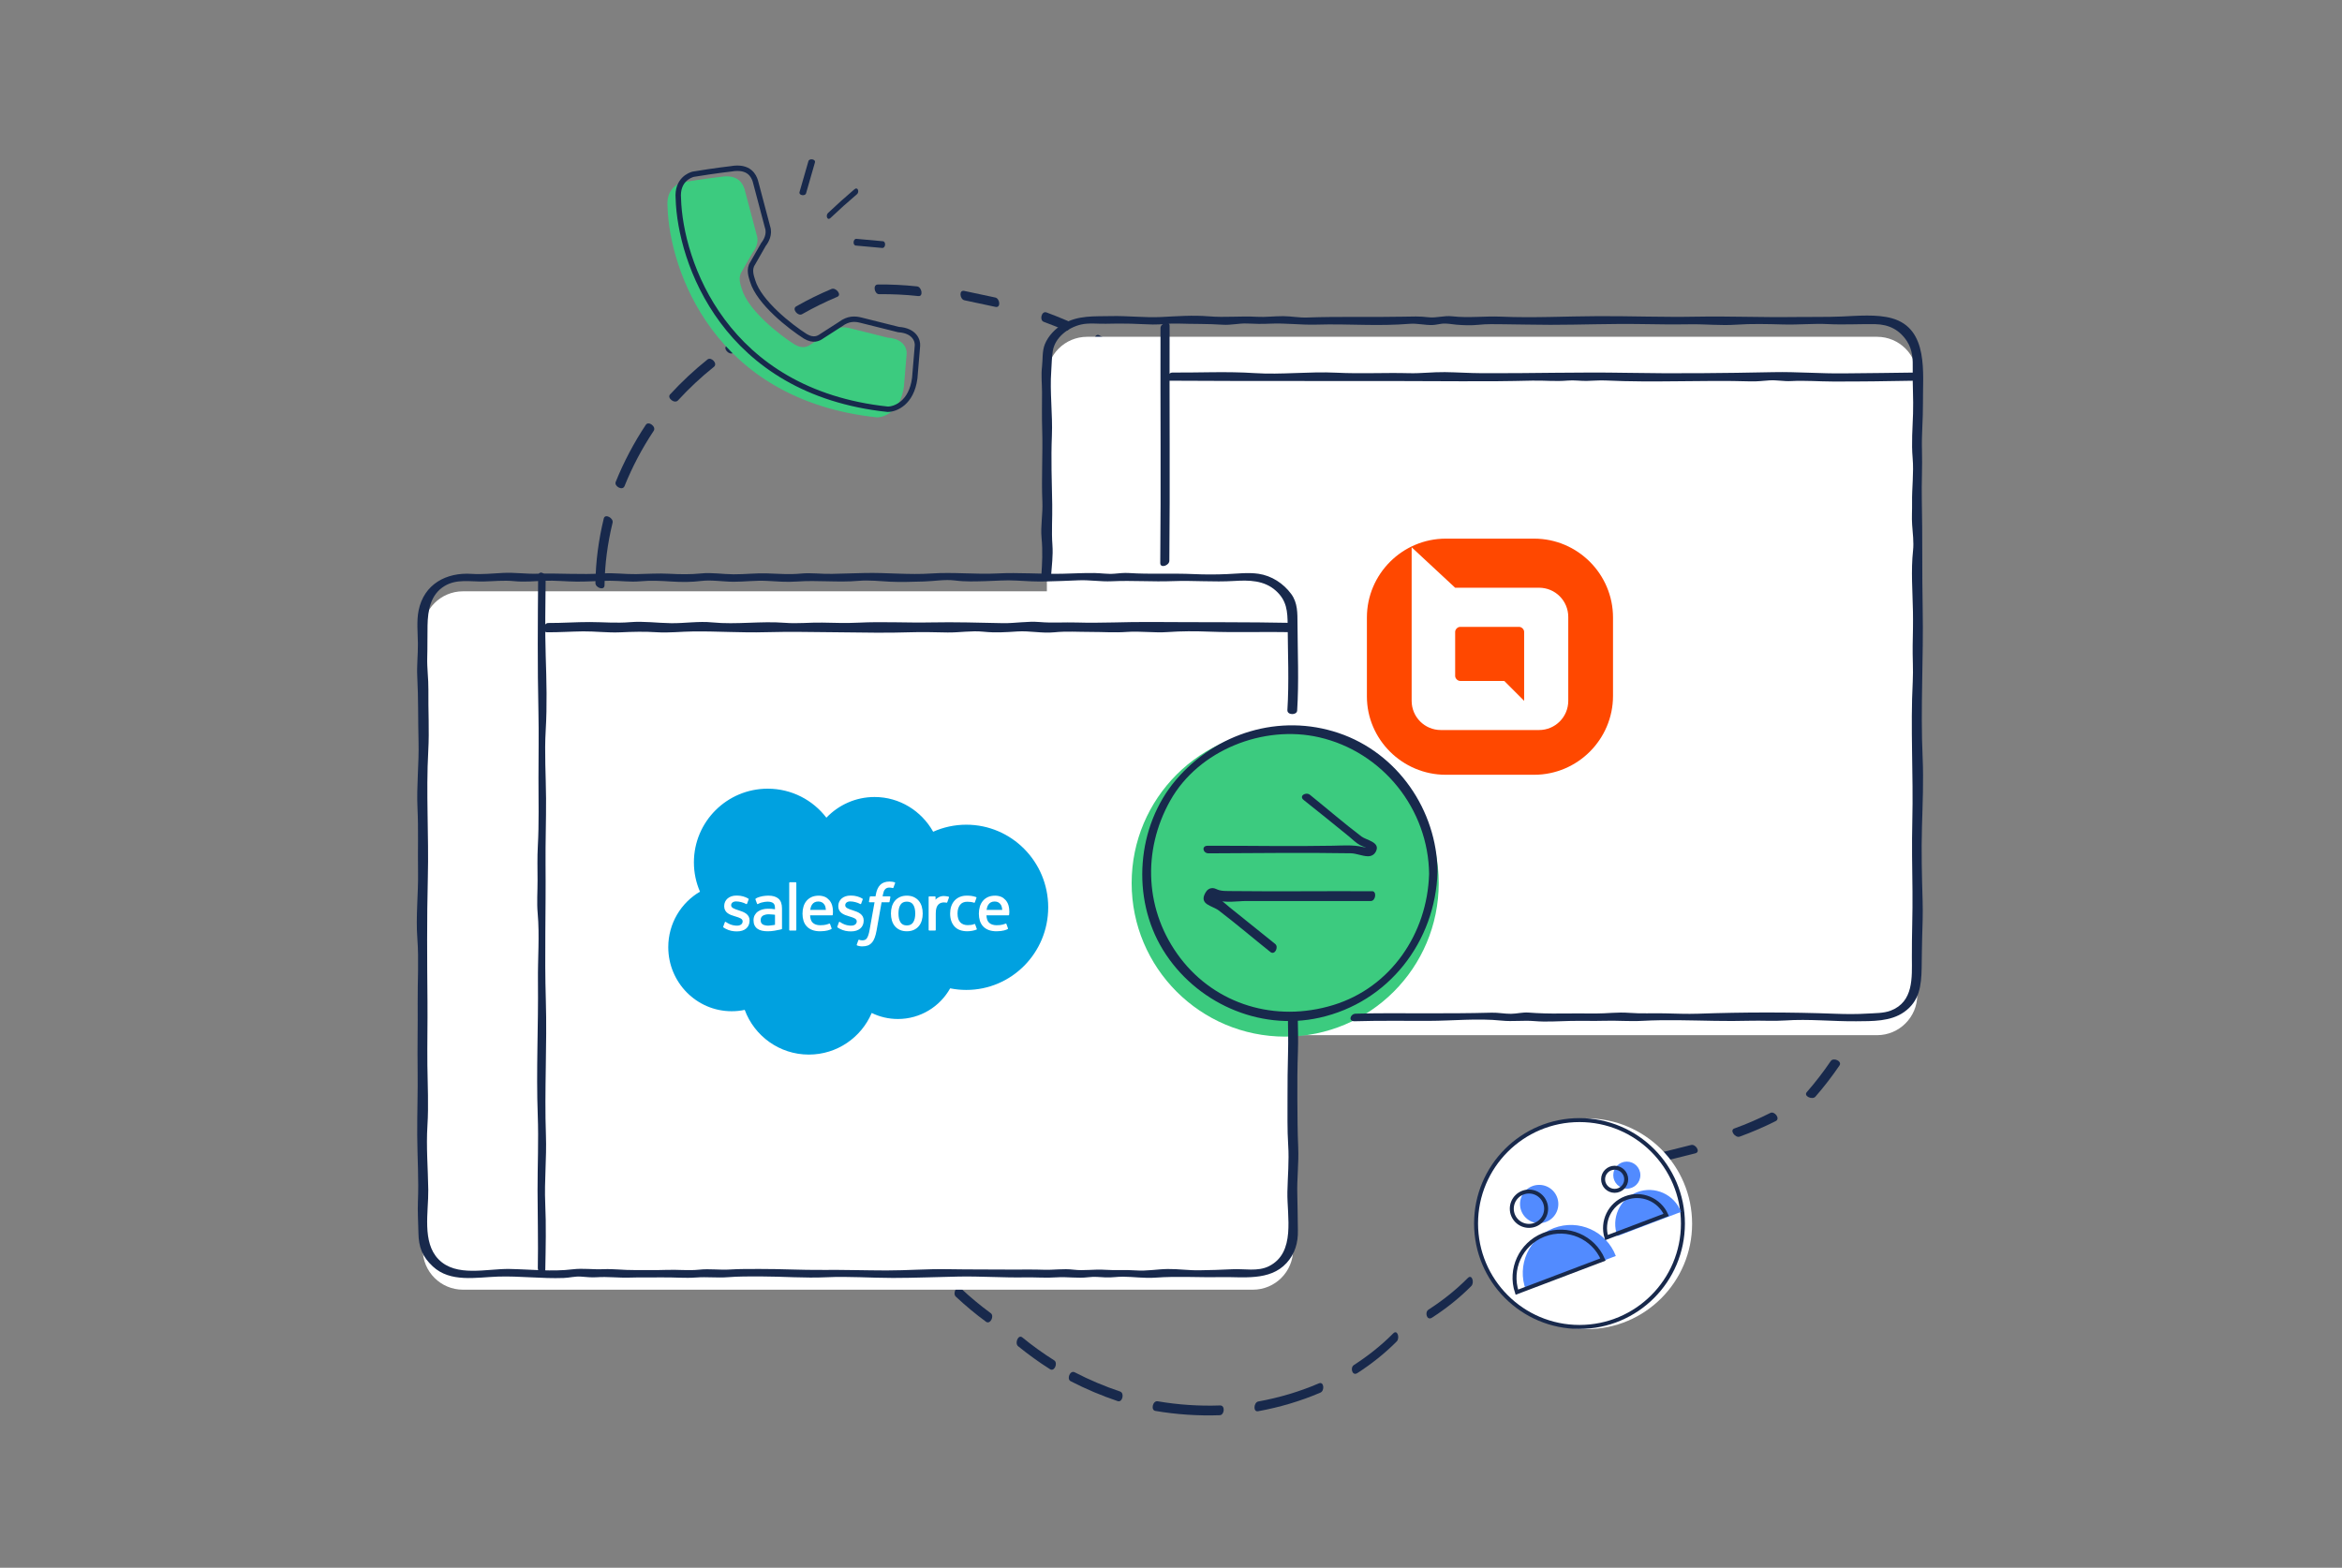 <svg width="590" height="395" viewBox="0 0 590 395" fill="none" xmlns="http://www.w3.org/2000/svg">
<rect x="0" y="0" width="590" height="395" fill="#808080" stroke="none"/>
<path d="M455.157 275.181C457.336 272.682 459.343 270.082 461.205 267.342C461.873 266.354 464.151 267.355 463.399 268.461C461.538 271.205 459.526 273.8 457.352 276.3C456.571 277.199 454.299 276.169 455.157 275.181Z" fill="#18294C"/>
<path d="M250.785 77.322C248.178 76.766 245.57 76.211 242.958 75.656C241.806 75.41 241.502 72.998 242.916 73.297C245.524 73.853 248.131 74.408 250.743 74.963C251.895 75.209 252.199 77.621 250.785 77.322Z" fill="#18294C"/>
<path d="M308.34 111.172C304.883 108.095 301.392 105.057 297.849 102.073C296.949 101.317 297.88 99.077 298.992 100.01C302.53 102.992 306.024 106.036 309.483 109.109C310.362 109.889 309.424 112.131 308.34 111.172Z" fill="#18294C"/>
<path d="M291.174 96.719C286.473 93.016 281.467 89.704 276.215 86.835C275.167 86.264 275.773 83.847 276.931 84.477C282.334 87.425 287.477 90.847 292.312 94.653C293.24 95.384 292.313 97.614 291.169 96.716L291.174 96.719Z" fill="#18294C"/>
<path d="M268.294 83.228C266.523 82.461 264.738 81.749 262.924 81.078C261.809 80.669 262.379 78.257 263.64 78.72C265.449 79.389 267.234 80.102 269.01 80.87C270.108 81.343 269.52 83.757 268.294 83.228Z" fill="#18294C"/>
<path d="M193.266 83.932C190.307 85.428 187.469 87.082 184.713 88.92C183.722 89.584 181.988 87.799 183.101 87.058C185.859 85.215 188.699 83.568 191.654 82.07C192.715 81.531 194.432 83.341 193.266 83.932Z" fill="#18294C"/>
<path d="M210.942 74.781C207.886 76.066 204.939 77.518 202.062 79.159C201.027 79.753 199.422 77.852 200.584 77.189C203.463 75.544 206.412 74.099 209.464 72.811C210.56 72.346 212.147 74.272 210.942 74.781Z" fill="#18294C"/>
<path d="M231.366 74.598C228.07 74.241 224.789 74.082 221.477 74.123C220.284 74.14 219.801 71.699 221.138 71.683C224.455 71.64 227.734 71.806 231.028 72.159C232.212 72.284 232.667 74.737 231.366 74.598Z" fill="#18294C"/>
<path d="M179.843 92.433C176.597 95.027 173.601 97.836 170.79 100.891C169.94 101.816 167.969 100.281 168.806 99.373C171.732 96.194 174.856 93.271 178.231 90.571C179.158 89.829 180.895 91.593 179.843 92.433Z" fill="#18294C"/>
<path d="M164.684 108.545C161.763 112.931 159.297 117.596 157.329 122.483C156.829 123.728 154.665 122.517 155.112 121.414C157.145 116.381 159.691 111.548 162.7 107.026C163.383 105.995 165.38 107.497 164.684 108.545Z" fill="#18294C"/>
<path d="M154.324 131.692C153.063 136.883 152.362 142.121 152.293 147.465C152.275 148.907 149.986 148.085 150.002 146.905C150.076 141.393 150.807 135.977 152.107 130.623C152.419 129.344 154.607 130.526 154.324 131.692Z" fill="#18294C"/>
<path d="M152.92 157.426C153.577 161.632 154.627 165.739 156.17 169.71C156.727 171.14 154.39 170.795 153.962 169.69C152.419 165.719 151.369 161.612 150.712 157.406C150.473 155.866 152.734 156.221 152.92 157.426Z" fill="#18294C"/>
<path d="M160.484 178.729C163.105 183.158 166.197 187.288 169.6 191.151C170.683 192.383 168.913 193.248 167.974 192.184C164.442 188.17 161.229 183.855 158.5 179.252C157.669 177.848 159.831 177.628 160.487 178.736L160.484 178.729Z" fill="#18294C"/>
<path d="M175.069 196.804C177.464 199.107 179.938 201.32 182.497 203.439C183.69 204.424 182.566 205.927 181.358 204.929C178.624 202.672 175.999 200.294 173.443 197.837C172.259 196.697 174.065 195.837 175.069 196.804Z" fill="#18294C"/>
<path d="M228.097 287.1C228.65 289.708 229.203 292.316 229.758 294.928C230.002 296.081 227.923 297.339 227.621 295.926C227.068 293.318 226.515 290.71 225.959 288.098C225.715 286.945 227.795 285.687 228.097 287.1Z" fill="#18294C"/>
<path d="M235.611 220.753C234.206 225.163 232.851 229.588 231.566 234.038C231.241 235.168 228.816 235.228 229.216 233.833C230.501 229.388 231.861 224.958 233.261 220.548C233.616 219.428 236.046 219.373 235.611 220.753Z" fill="#18294C"/>
<path d="M229.389 242.314C227.919 248.114 226.929 254.034 226.444 259.999C226.349 261.189 223.894 261.619 223.999 260.304C224.494 254.169 225.529 248.079 227.039 242.114C227.329 240.969 229.744 240.909 229.389 242.319V242.314Z" fill="#18294C"/>
<path d="M226.371 268.703C226.391 270.633 226.466 272.553 226.591 274.483C226.671 275.668 224.236 276.128 224.146 274.788C224.021 272.863 223.946 270.943 223.926 269.008C223.911 267.813 226.356 267.368 226.371 268.703Z" fill="#18294C"/>
<path d="M257.531 336.958C260.101 339.053 262.766 340.973 265.566 342.743C266.576 343.378 265.651 345.688 264.521 344.973C261.716 343.203 259.056 341.278 256.486 339.188C255.561 338.438 256.516 336.133 257.531 336.958Z" fill="#18294C"/>
<path d="M241.981 324.532C244.398 326.801 246.923 328.902 249.593 330.863C250.556 331.567 249.472 333.807 248.395 333.015C245.72 331.054 243.201 328.948 240.783 326.684C239.912 325.871 241.026 323.638 241.981 324.532Z" fill="#18294C"/>
<path d="M233.507 305.948C234.522 309.105 235.711 312.166 237.095 315.176C237.596 316.258 235.563 317.692 235.004 316.477C233.616 313.465 232.433 310.401 231.416 307.249C231.049 306.116 233.105 304.703 233.507 305.948Z" fill="#18294C"/>
<path d="M270.756 345.763C274.446 347.673 278.231 349.268 282.166 350.593C283.356 350.993 282.756 353.418 281.586 353.023C277.491 351.643 273.551 349.978 269.711 347.993C268.656 347.448 269.561 345.143 270.756 345.763Z" fill="#18294C"/>
<path d="M291.641 353.058C296.836 353.943 302.101 354.298 307.366 354.108C308.706 354.058 308.481 356.528 307.291 356.568C301.866 356.758 296.416 356.398 291.061 355.488C289.841 355.283 290.401 352.848 291.641 353.058Z" fill="#18294C"/>
<path d="M317.001 353.108C322.256 352.148 327.326 350.658 332.236 348.548C333.561 347.978 333.741 350.403 332.656 350.868C327.591 353.043 322.346 354.578 316.926 355.568C315.631 355.803 315.821 353.323 317.001 353.108Z" fill="#18294C"/>
<path d="M341.081 343.923C344.656 341.613 347.981 338.983 350.981 335.958C352.061 334.868 352.696 337.143 351.861 337.983C348.861 341.008 345.536 343.638 341.961 345.948C340.651 346.793 340.056 344.583 341.081 343.923Z" fill="#18294C"/>
<path d="M359.871 329.967C363.446 327.657 366.771 325.027 369.771 322.002C370.851 320.912 371.486 323.187 370.651 324.027C367.651 327.052 364.326 329.682 360.751 331.992C359.441 332.837 358.846 330.627 359.871 329.967Z" fill="#18294C"/>
<path d="M472.867 84.857H273.867C268.269 84.857 263.732 89.394 263.732 94.992V250.682C263.732 256.279 268.269 260.817 273.867 260.817H472.867C478.464 260.817 483.002 256.279 483.002 250.682V94.992C483.002 89.394 478.464 84.857 472.867 84.857Z" fill="white"/>
<path d="M315.632 148.982H116.632C111.034 148.982 106.497 153.52 106.497 159.117V314.807C106.497 320.404 111.034 324.942 116.632 324.942H315.632C321.229 324.942 325.767 320.404 325.767 314.807V159.117C325.767 153.52 321.229 148.982 315.632 148.982Z" fill="white"/>
<path d="M323.767 261.182C345.129 261.182 362.447 243.864 362.447 222.502C362.447 201.14 345.129 183.822 323.767 183.822C302.404 183.822 285.087 201.14 285.087 222.502C285.087 243.864 302.404 261.182 323.767 261.182Z" fill="#3CCB7F"/>
<path d="M292.357 82.632C292.297 102.367 292.487 122.112 292.292 141.847C292.277 143.287 294.572 142.477 294.582 141.297C294.777 121.562 294.582 101.817 294.647 82.082C294.647 80.642 292.357 81.452 292.357 82.632Z" fill="#18294C"/>
<path d="M483.147 93.857C477.002 93.977 470.852 93.987 464.712 94.072C458.572 94.157 452.727 93.642 446.752 93.767C434.402 94.022 421.977 94.152 409.602 93.932C397.457 93.712 385.412 94.097 373.267 94.027C370.172 94.012 367.087 93.797 364.007 93.757C360.927 93.717 357.987 94.107 354.977 94.027C348.872 93.862 342.787 94.207 336.682 93.902C329.787 93.557 322.892 94.452 315.997 94.002C309.102 93.552 302.217 93.912 295.367 93.867C294.182 93.857 293.017 95.912 294.557 95.922C319.092 96.092 343.622 95.907 368.147 96.062C374.082 96.097 379.997 96.047 385.922 95.902C388.972 95.827 391.892 96.157 394.932 95.887C396.512 95.742 398.102 96.002 399.687 95.977C401.272 95.952 402.872 95.787 404.487 95.862C416.677 96.452 428.872 95.722 441.062 96.092C442.672 96.142 444.177 95.942 445.767 95.837C447.577 95.717 449.377 96.117 451.197 96.017C454.692 95.827 458.222 96.117 461.737 96.127C468.602 96.147 475.482 96.052 482.347 95.922C483.522 95.897 484.692 93.837 483.157 93.867L483.147 93.857Z" fill="#18294C"/>
<path d="M326.782 179.062C327.237 171.802 326.907 164.457 326.867 157.167C326.852 154.497 326.937 151.907 325.282 149.652C323.317 146.987 320.347 145.052 317.047 144.567C314.482 144.192 311.772 144.527 309.197 144.642C306.377 144.772 303.502 144.772 300.682 144.642C295.252 144.392 289.842 144.732 284.407 144.377C283.147 144.297 281.982 144.437 280.737 144.547C279.062 144.692 277.397 144.402 275.722 144.377C272.972 144.332 270.267 144.512 267.522 144.562C262.092 144.657 256.677 144.207 251.262 144.482C245.847 144.757 240.167 144.112 234.597 144.492C229.027 144.872 223.392 144.242 217.782 144.372C215.052 144.437 212.322 144.522 209.587 144.587C206.852 144.652 204.372 144.262 201.777 144.512C198.882 144.792 196.097 144.557 193.212 144.467C190.327 144.377 187.612 144.712 184.812 144.697C182.012 144.682 179.347 144.202 176.667 144.477C173.987 144.752 171.277 144.707 168.532 144.557C165.787 144.407 163.027 144.607 160.232 144.652C157.437 144.697 154.682 144.292 151.882 144.477C146.377 144.842 140.887 144.372 135.377 144.547C132.532 144.637 129.672 144.207 126.852 144.342C124.032 144.477 121.507 144.767 118.797 144.587C112.427 144.162 106.782 147.182 105.452 153.832C104.922 156.487 105.247 159.432 105.277 162.122C105.312 164.912 104.967 167.707 105.117 170.497C105.407 175.922 105.292 181.372 105.437 186.832C105.582 192.437 104.902 198.047 105.177 203.672C105.432 208.967 105.222 214.312 105.312 219.617C105.407 225.187 104.717 230.907 105.137 236.452C105.547 241.892 105.172 247.342 105.222 252.792C105.272 258.242 105.127 263.892 105.207 269.437C105.287 274.982 105.072 280.542 105.107 286.082C105.142 291.622 105.517 297.242 105.282 302.747C105.172 305.367 105.367 308.002 105.412 310.617C105.477 314.207 106.362 316.592 109.027 319.077C113.467 323.212 119.962 321.822 125.482 321.642C130.997 321.467 136.487 322.197 142.007 321.992C143.482 321.937 144.862 321.542 146.352 321.647C147.682 321.742 148.967 321.902 150.307 321.807C153.112 321.612 155.842 321.992 158.657 321.897C161.472 321.802 164.237 321.892 167.022 321.847C169.777 321.802 172.637 322.082 175.367 321.872C178.097 321.662 180.717 322.007 183.412 321.792C186.107 321.577 188.867 321.602 191.597 321.602C197.157 321.602 202.677 322.067 208.242 321.807C213.812 321.547 219.377 321.982 224.952 321.982C230.527 321.982 235.967 321.737 241.477 321.637C247.102 321.532 252.682 321.942 258.312 321.842C260.917 321.797 263.582 322.022 266.177 321.832C268.772 321.642 271.497 322.137 274.177 321.802C275.682 321.612 277.017 321.772 278.507 321.847C279.997 321.922 281.432 321.662 282.902 321.672C285.642 321.687 288.317 322.112 291.082 321.907C296.547 321.502 301.997 321.892 307.492 321.772C312.987 321.652 319.852 322.867 324.107 318.227C326.227 315.917 327.037 313.107 326.967 310.022C326.897 306.937 326.922 304.022 326.822 301.017C326.692 297.052 327.227 293.067 327.047 289.067C326.867 285.067 326.867 281.147 326.837 277.172C326.807 273.107 326.827 269.007 326.977 264.942C327.092 261.882 326.967 258.947 326.927 255.897C326.912 254.677 324.437 254.982 324.452 256.242C324.487 259.237 324.567 262.152 324.487 265.152C324.387 268.972 324.337 272.812 324.352 276.632C324.367 280.452 324.262 284.582 324.522 288.542C324.782 292.502 324.402 296.352 324.322 300.297C324.197 306.447 326.482 315.582 319.697 319.012C316.862 320.447 313.452 319.617 310.382 319.792C307.662 319.947 304.917 319.997 302.192 320.052C299.467 320.107 296.857 319.697 294.172 319.732C291.497 319.767 288.852 320.292 286.157 320.087C283.462 319.882 280.947 320.117 278.342 319.927C275.737 319.737 273.092 320.222 270.467 319.902C267.842 319.582 265.437 320.012 262.912 319.917C260.192 319.812 257.437 319.897 254.712 319.872C249.412 319.827 244.107 319.872 238.787 319.777C233.467 319.682 228.487 320.107 223.317 320.097C217.957 320.087 212.627 319.912 207.262 319.962C201.972 320.012 196.722 319.702 191.437 319.722C188.917 319.732 186.377 319.692 183.862 319.857C181.347 320.022 178.732 319.617 176.152 319.897C173.572 320.177 170.662 319.847 167.937 319.952C165.227 320.057 162.517 319.962 159.807 319.997C157.097 320.032 154.597 319.657 152.012 319.777C149.427 319.897 146.832 319.492 144.317 319.802C139.012 320.457 133.707 319.817 128.377 319.722C122.607 319.617 114.937 321.862 110.472 317.287C106.267 312.982 107.962 305.367 107.892 299.807C107.822 294.407 107.337 288.982 107.682 283.562C108.002 278.552 107.722 273.367 107.667 268.337C107.612 263.047 107.737 257.742 107.692 252.447C107.602 242.007 107.522 231.537 107.782 221.097C108.052 210.432 107.302 199.787 107.892 189.132C108.177 184.042 107.857 178.852 107.922 173.762C107.957 171.047 107.547 168.357 107.632 165.612C107.717 162.867 107.652 160.272 107.707 157.592C107.782 153.782 108.437 149.787 112.012 147.637C115.047 145.812 118.437 146.577 121.777 146.512C124.377 146.457 126.907 146.167 129.497 146.422C132.087 146.677 134.577 146.432 137.077 146.327C139.807 146.212 142.587 146.527 145.332 146.542C148.077 146.557 150.862 146.342 153.632 146.322C156.142 146.307 158.722 146.697 161.212 146.467C163.867 146.217 166.447 146.347 169.112 146.517C171.627 146.677 174.192 146.687 176.692 146.372C179.192 146.057 182.137 146.567 184.792 146.577C187.447 146.587 190.447 146.202 193.192 146.357C195.717 146.497 198.227 146.707 200.767 146.522C205.912 146.147 211.117 146.797 216.287 146.347C218.932 146.117 221.587 146.427 224.232 146.562C226.877 146.697 229.862 146.582 232.632 146.512C235.402 146.442 238.002 145.927 240.627 146.262C243.252 146.597 245.702 146.487 248.307 146.422C250.912 146.357 253.452 146.117 256.017 146.277C258.582 146.437 261.137 146.567 263.712 146.492C266.287 146.417 268.952 146.352 271.572 146.217C274.417 146.072 277.257 146.587 280.087 146.452C285.207 146.207 290.327 146.617 295.472 146.417C300.617 146.217 305.742 146.697 310.892 146.377C314.642 146.142 318.472 146.177 321.427 148.842C324.177 151.317 324.367 154.032 324.387 157.497C324.432 164.607 324.767 171.807 324.322 178.887C324.237 180.227 326.702 180.232 326.777 179.052L326.782 179.062Z" fill="#18294C"/>
<path d="M264.772 145.277C264.952 142.602 265.327 139.997 265.127 137.297C264.872 133.872 265.142 130.547 265.077 127.107C264.972 121.362 264.757 115.572 264.992 109.827C265.217 104.387 264.437 98.812 264.837 93.387C264.957 91.762 264.952 89.977 265.227 88.387C265.822 84.957 269.137 82.492 272.382 81.757C274.347 81.312 276.592 81.622 278.597 81.572C280.602 81.522 282.787 81.497 284.882 81.557C286.722 81.607 288.557 81.722 290.397 81.762C292.517 81.812 294.582 81.442 296.697 81.522C300.482 81.657 304.242 81.557 308.027 81.817C310.147 81.962 312.142 81.412 314.227 81.512C316.157 81.607 317.992 81.647 319.927 81.552C323.822 81.362 327.662 81.902 331.562 81.792C335.672 81.672 339.667 81.777 343.767 81.852C347.512 81.922 351.367 81.887 355.102 81.587C357.092 81.427 358.952 81.962 360.922 81.887C361.687 81.857 362.397 81.662 363.147 81.572C364.442 81.412 365.587 81.687 366.852 81.802C368.647 81.962 370.707 82.022 372.502 81.832C374.602 81.607 376.537 81.682 378.637 81.697C382.607 81.727 386.587 81.842 390.552 81.842C398.212 81.842 405.837 81.522 413.502 81.652C417.577 81.722 421.632 81.772 425.712 81.707C429.792 81.642 433.482 82.077 437.352 81.807C441.222 81.537 445.292 81.642 449.257 81.752C453.222 81.862 456.817 81.467 460.597 81.662C464.377 81.857 468.497 81.612 472.432 81.677C475.847 81.737 478.552 83.092 480.432 86.017C481.842 88.212 481.907 90.547 481.857 93.057C481.782 96.762 482.057 100.462 481.937 104.162C481.817 107.862 481.507 111.637 481.832 115.392C482.157 119.147 481.632 122.912 481.692 126.672C481.722 128.512 481.577 130.367 481.707 132.202C481.852 134.287 482.162 136.602 481.937 138.697C481.387 143.827 481.822 148.922 481.912 154.087C481.962 156.942 481.897 159.802 481.842 162.662C481.787 165.522 482.017 168.717 481.862 171.687C481.262 183.412 482.037 195.152 481.752 206.887C481.612 212.752 481.722 218.612 481.792 224.477C481.862 230.062 481.612 235.627 481.642 241.217C481.667 246.322 482.107 252.397 476.312 254.632C474.537 255.317 472.297 255.257 470.377 255.377C467.772 255.542 465.042 255.522 462.437 255.422C450.917 254.987 439.317 255.002 427.782 255.407C425.002 255.502 422.117 255.382 419.332 255.317C416.367 255.247 413.402 255.422 410.447 255.192C407.492 254.962 404.807 255.367 401.997 255.357C399.032 255.342 396.077 255.322 393.107 255.357C390.402 255.392 387.797 255.327 385.102 255.122C383.567 255.007 382.177 255.417 380.657 255.432C379.017 255.447 377.422 255.102 375.767 255.147C369.997 255.307 364.202 255.317 358.422 255.307C352.792 255.297 347.147 255.237 341.527 255.402C340.117 255.442 339.602 257.357 341.242 257.307C347.452 257.127 353.692 257.222 359.917 257.212C365.977 257.202 372.257 256.517 378.287 257.147C381.082 257.437 383.792 257.027 386.602 257.272C389.412 257.517 392.577 257.302 395.492 257.232C398.407 257.162 401.417 257.272 404.387 257.187C407.357 257.102 410.632 257.377 413.722 257.207C419.737 256.877 425.927 257.112 431.952 257.207C434.907 257.252 437.872 257.267 440.827 257.182C443.782 257.097 446.787 257.317 449.742 257.112C455.697 256.702 461.667 257.367 467.627 257.312C471.687 257.272 476.252 257.417 479.702 254.972C483.582 252.222 484.017 248.322 484.107 243.942C484.157 241.382 484.152 238.832 484.232 236.272C484.327 233.242 484.442 230.107 484.352 227.087C484.167 220.822 484.007 214.517 484.187 208.252C484.352 202.472 484.612 196.622 484.352 190.842C483.787 178.272 484.607 165.752 484.362 153.187C484.182 144.042 484.347 135.007 484.147 125.867C484.057 121.702 484.312 117.562 484.187 113.387C484.067 109.437 484.472 105.512 484.432 101.562C484.357 94.132 485.982 82.817 476.607 80.187C472.822 79.127 467.962 79.572 464.052 79.742C460.142 79.912 456.102 79.812 452.142 79.872C443.862 79.997 435.627 79.632 427.352 79.787C419.077 79.942 410.922 79.622 402.702 79.652C394.537 79.682 386.337 80.132 378.162 79.782C374.012 79.602 369.972 80.162 365.822 79.692C363.772 79.457 361.827 80.177 359.802 79.927C357.672 79.662 355.732 79.742 353.587 79.787C345.462 79.957 337.417 79.702 329.297 79.997C327.287 80.072 325.297 79.667 323.277 79.657C321.062 79.642 318.812 79.947 316.607 79.817C312.557 79.582 308.617 80.042 304.547 79.702C300.477 79.362 296.412 79.682 292.417 79.877C288.422 80.072 284.022 79.537 279.827 79.642C275.632 79.747 271.602 79.382 267.782 81.647C265.867 82.782 264.107 84.592 263.247 86.667C262.497 88.487 262.727 90.502 262.502 92.417C262.247 94.587 262.507 96.732 262.507 98.907C262.507 102.042 262.447 105.142 262.547 108.272C262.737 114.327 262.327 120.402 262.597 126.457C262.732 129.482 262.112 132.552 262.392 135.547C262.712 138.937 262.547 141.927 262.317 145.292C262.227 146.632 264.697 146.482 264.777 145.292L264.772 145.277Z" fill="#18294C"/>
<path d="M135.572 145.247C135.477 156.557 135.387 167.927 135.642 179.247C135.767 184.832 135.652 190.452 135.652 196.047C135.652 201.742 135.807 207.447 135.492 213.132C135.332 215.997 135.412 218.957 135.422 221.832C135.432 224.557 135.207 227.387 135.452 230.092C135.957 235.742 135.457 241.532 135.522 247.227C135.647 258.477 135.052 269.777 135.472 281.017C135.707 287.342 135.412 293.617 135.422 299.942C135.432 306.267 135.612 312.952 135.487 319.452C135.462 320.857 137.337 321.502 137.372 319.857C137.477 314.317 137.607 308.722 137.357 303.177C137.107 297.632 137.737 291.772 137.532 286.067C137.127 274.702 137.847 263.352 137.507 252.002C137.162 240.597 137.542 229.237 137.437 217.837C137.387 212.272 137.597 206.712 137.562 201.137C137.527 195.467 137.137 189.632 137.477 183.982C137.847 177.817 137.677 171.447 137.477 165.272C137.267 158.742 137.407 152.172 137.462 145.647C137.472 144.242 135.592 143.597 135.577 145.242L135.572 145.247Z" fill="#18294C"/>
<path d="M326.162 156.947C314.062 156.697 301.907 156.807 289.802 156.712C283.597 156.662 277.417 157.032 271.207 156.842C268.077 156.747 265.047 156.997 261.942 156.727C258.837 156.457 255.717 157.067 252.612 157.007C246.607 156.887 240.592 156.697 234.587 156.822C228.487 156.947 222.337 156.577 216.252 156.882C213.212 157.037 210.187 156.927 207.142 156.867C204.097 156.807 200.847 157.172 197.752 156.922C191.662 156.437 185.532 157.417 179.457 156.817C175.992 156.472 172.547 157.057 169.087 157.017C165.627 156.977 162.172 156.467 158.747 156.757C155.322 157.047 152.002 156.737 148.577 156.727C145.152 156.717 141.617 156.987 138.117 156.967C136.942 156.962 136.397 159.302 137.847 159.307C140.877 159.327 143.862 159.112 146.887 159.077C149.912 159.042 153.147 159.462 156.307 159.317C159.467 159.172 162.352 159.097 165.447 159.297C168.542 159.497 171.642 159.122 174.752 159.092C180.767 159.032 186.787 159.457 192.812 159.287C198.837 159.117 205.022 159.257 211.152 159.307C217.282 159.357 223.222 159.517 229.202 159.307C232.397 159.197 235.537 159.307 238.722 159.357C241.727 159.397 244.757 158.852 247.747 159.162C250.737 159.472 253.412 159.292 256.262 159.102C259.387 158.892 262.507 159.622 265.592 159.312C268.677 159.002 271.652 159.222 274.702 159.217C277.752 159.212 280.857 159.437 283.877 159.217C287.327 158.972 290.772 159.497 294.192 159.252C297.612 159.007 301.067 159.007 304.512 159.142C311.452 159.412 318.437 159.132 325.377 159.277C326.562 159.302 327.447 156.972 326.162 156.942V156.947Z" fill="#18294C"/>
<path d="M360.017 220.237C359.572 235.177 350.407 248.792 335.837 253.237C321.267 257.682 306.282 253.087 297.352 241.392C288.417 229.682 287.652 214.412 294.842 201.657C301.997 188.957 318.327 182.557 332.307 185.762C348.307 189.427 359.862 203.862 360.022 220.242C360.037 221.797 362.167 220.872 362.152 219.662C362.002 204.122 352.082 189.697 337.222 184.687C322.377 179.682 306.332 184.652 296.267 196.472C286.297 208.187 284.942 226.252 292.982 239.332C301.112 252.557 317.082 259.822 332.387 256.422C349.797 252.557 361.622 237.277 362.147 219.662C362.192 218.112 360.052 219.042 360.017 220.242V220.237Z" fill="#18294C"/>
<path d="M304.457 215.002C316.377 214.962 328.322 214.787 340.242 214.987C341.757 215.012 343.122 215.707 344.572 215.737C345.472 215.757 346.192 215.362 346.612 214.547C347.842 212.167 344.222 211.697 342.987 210.762C338.567 207.407 334.332 203.747 330.012 200.262C329.002 199.447 327.142 200.527 328.412 201.552C332.222 204.622 336.077 207.647 339.857 210.767C340.747 211.502 341.617 212.397 342.642 212.942C343.407 213.347 345.152 213.817 343.237 213.377C340.857 212.827 338.222 213.037 335.787 213.082C325.277 213.282 314.747 213.057 304.232 213.092C302.597 213.097 303.037 215.007 304.467 215.002H304.457Z" fill="#18294C"/>
<path d="M345.662 224.547C333.652 224.487 321.642 224.642 309.632 224.502C308.762 224.492 307.972 224.502 307.132 224.277C306.627 224.142 306.077 223.777 305.542 223.762C304.622 223.742 304.032 224.247 303.617 225.022C302.037 227.942 305.407 228.162 307.027 229.397C311.442 232.767 315.692 236.392 320.032 239.857C321.167 240.762 322.182 238.582 321.257 237.842C317.427 234.787 313.617 231.717 309.807 228.637C309.047 228.022 308.292 227.287 307.467 226.757C307.097 226.522 306.587 226.127 306.122 226.102C304.902 226.042 306.002 226.447 306.527 226.692C308.477 227.607 311.897 227.002 314.012 227.012C324.452 227.052 334.887 226.967 345.327 227.017C346.582 227.022 346.887 224.547 345.662 224.537V224.547Z" fill="#18294C"/>
<g clip-path="url(#clip0_117_14837)">
<path d="M208.182 206.019C211.269 202.802 215.567 200.807 220.32 200.807C226.638 200.807 232.15 204.331 235.086 209.561C237.637 208.421 240.461 207.787 243.432 207.787C254.827 207.787 264.066 217.106 264.066 228.601C264.066 240.098 254.827 249.417 243.432 249.417C242.067 249.418 240.705 249.282 239.367 249.012C236.782 253.623 231.856 256.739 226.202 256.739C223.835 256.739 221.596 256.192 219.603 255.22C216.982 261.384 210.877 265.706 203.761 265.706C196.35 265.706 190.035 261.017 187.611 254.441C186.551 254.666 185.454 254.784 184.327 254.784C175.504 254.784 168.352 247.557 168.352 238.642C168.352 232.667 171.565 227.451 176.34 224.66C175.357 222.398 174.81 219.901 174.81 217.277C174.81 207.023 183.134 198.712 193.401 198.712C199.429 198.712 204.786 201.578 208.182 206.019Z" fill="#00A1E0"/>
<path d="M182.207 233.453C182.147 233.61 182.229 233.643 182.248 233.67C182.428 233.801 182.61 233.895 182.794 234C183.771 234.518 184.692 234.669 185.656 234.669C187.62 234.669 188.839 233.625 188.839 231.944V231.911C188.839 230.357 187.463 229.792 186.172 229.385L186.004 229.33C185.031 229.014 184.191 228.741 184.191 228.1V228.066C184.191 227.518 184.682 227.115 185.442 227.115C186.288 227.115 187.291 227.396 187.937 227.753C187.937 227.753 188.127 227.875 188.197 227.691C188.235 227.593 188.562 226.712 188.596 226.617C188.633 226.513 188.567 226.437 188.501 226.396C187.763 225.948 186.743 225.641 185.688 225.641L185.492 225.642C183.695 225.642 182.44 226.727 182.44 228.283V228.316C182.44 229.956 183.824 230.488 185.121 230.859L185.329 230.923C186.274 231.213 187.088 231.463 187.088 232.128V232.161C187.088 232.769 186.559 233.221 185.706 233.221C185.374 233.221 184.318 233.215 183.176 232.493C183.039 232.413 182.958 232.354 182.852 232.29C182.796 232.255 182.656 232.193 182.594 232.379L182.207 233.453V233.453ZM210.95 233.453C210.89 233.61 210.971 233.643 210.991 233.67C211.17 233.801 211.353 233.895 211.537 234C212.513 234.518 213.435 234.669 214.399 234.669C216.362 234.669 217.581 233.625 217.581 231.944V231.911C217.581 230.357 216.206 229.792 214.914 229.385L214.747 229.33C213.773 229.014 212.933 228.741 212.933 228.1V228.066C212.933 227.518 213.424 227.115 214.185 227.115C215.03 227.115 216.034 227.396 216.68 227.753C216.68 227.753 216.87 227.875 216.939 227.691C216.977 227.593 217.305 226.712 217.339 226.617C217.376 226.513 217.31 226.437 217.243 226.396C216.506 225.948 215.486 225.641 214.43 225.641L214.234 225.642C212.437 225.642 211.183 226.727 211.183 228.283V228.316C211.183 229.956 212.567 230.488 213.863 230.859L214.072 230.923C215.017 231.213 215.832 231.463 215.832 232.128V232.161C215.832 232.769 215.302 233.221 214.448 233.221C214.117 233.221 213.06 233.215 211.919 232.493C211.781 232.413 211.7 232.357 211.596 232.29C211.56 232.267 211.394 232.203 211.337 232.379L210.95 233.453V233.453ZM230.572 230.16C230.572 231.111 230.394 231.859 230.045 232.388C229.7 232.912 229.178 233.167 228.45 233.167C227.721 233.167 227.201 232.913 226.862 232.388C226.518 231.861 226.344 231.111 226.344 230.16C226.344 229.211 226.518 228.464 226.862 227.941C227.201 227.423 227.721 227.17 228.45 227.17C229.178 227.17 229.7 227.423 230.047 227.941C230.394 228.464 230.572 229.211 230.572 230.16V230.16ZM232.21 228.399C232.05 227.855 231.799 227.375 231.465 226.975C231.131 226.575 230.708 226.253 230.206 226.018C229.706 225.785 229.114 225.667 228.45 225.667C227.785 225.667 227.193 225.785 226.693 226.018C226.191 226.253 225.768 226.575 225.433 226.975C225.1 227.376 224.849 227.856 224.687 228.399C224.527 228.94 224.447 229.532 224.447 230.16C224.447 230.789 224.527 231.382 224.687 231.922C224.849 232.465 225.099 232.945 225.434 233.345C225.768 233.746 226.192 234.067 226.693 234.294C227.194 234.522 227.785 234.638 228.45 234.638C229.114 234.638 229.705 234.522 230.206 234.294C230.707 234.067 231.131 233.746 231.465 233.345C231.799 232.946 232.05 232.466 232.211 231.922C232.372 231.381 232.452 230.788 232.452 230.16C232.452 229.533 232.371 228.94 232.21 228.399V228.399ZM245.669 232.913C245.614 232.753 245.46 232.813 245.46 232.813C245.221 232.905 244.968 232.989 244.698 233.032C244.424 233.074 244.122 233.096 243.799 233.096C243.006 233.096 242.376 232.86 241.925 232.393C241.472 231.927 241.218 231.173 241.221 230.153C241.224 229.225 241.447 228.527 241.85 227.995C242.249 227.466 242.857 227.195 243.669 227.195C244.345 227.195 244.86 227.272 245.4 227.443C245.4 227.443 245.53 227.499 245.591 227.33C245.734 226.931 245.84 226.647 245.993 226.209C246.037 226.085 245.93 226.032 245.892 226.017C245.679 225.933 245.178 225.799 244.799 225.741C244.444 225.687 244.03 225.658 243.569 225.658C242.88 225.658 242.267 225.775 241.742 226.01C241.218 226.243 240.774 226.565 240.422 226.966C240.07 227.367 239.803 227.846 239.624 228.389C239.447 228.93 239.357 229.525 239.357 230.153C239.357 231.513 239.724 232.612 240.448 233.416C241.173 234.223 242.263 234.634 243.684 234.634C244.523 234.634 245.385 234.463 246.004 234.219C246.004 234.219 246.123 234.162 246.071 234.024L245.669 232.913V232.913ZM248.536 229.25C248.614 228.722 248.76 228.283 248.985 227.941C249.324 227.422 249.842 227.137 250.57 227.137C251.299 227.137 251.78 227.423 252.125 227.941C252.354 228.283 252.453 228.742 252.493 229.25H248.536ZM254.054 228.09C253.915 227.565 253.57 227.034 253.344 226.792C252.986 226.407 252.637 226.139 252.291 225.989C251.838 225.795 251.296 225.667 250.701 225.667C250.009 225.667 249.38 225.783 248.87 226.023C248.359 226.263 247.93 226.59 247.593 226.998C247.256 227.404 247.002 227.888 246.841 228.437C246.679 228.984 246.597 229.58 246.597 230.208C246.597 230.848 246.682 231.444 246.85 231.979C247.019 232.519 247.289 232.995 247.654 233.389C248.018 233.786 248.487 234.097 249.049 234.314C249.607 234.529 250.284 234.641 251.063 234.639C252.665 234.634 253.509 234.277 253.856 234.085C253.918 234.05 253.976 233.991 253.903 233.819L253.54 232.803C253.486 232.652 253.331 232.707 253.331 232.707C252.935 232.855 252.37 233.119 251.054 233.117C250.194 233.115 249.556 232.862 249.156 232.465C248.746 232.059 248.546 231.461 248.51 230.619L254.058 230.624C254.058 230.624 254.204 230.621 254.219 230.48C254.224 230.42 254.41 229.34 254.054 228.09V228.09ZM204.106 229.25C204.185 228.722 204.329 228.283 204.554 227.941C204.894 227.422 205.412 227.137 206.14 227.137C206.868 227.137 207.349 227.423 207.696 227.941C207.923 228.283 208.023 228.742 208.062 229.25H204.106V229.25ZM209.622 228.09C209.483 227.565 209.14 227.034 208.913 226.792C208.556 226.407 208.207 226.139 207.861 225.989C207.408 225.795 206.865 225.667 206.271 225.667C205.58 225.667 204.95 225.783 204.44 226.023C203.929 226.263 203.499 226.59 203.162 226.998C202.825 227.404 202.572 227.888 202.411 228.437C202.25 228.984 202.167 229.58 202.167 230.208C202.167 230.848 202.251 231.444 202.419 231.979C202.588 232.519 202.858 232.995 203.224 233.389C203.588 233.786 204.057 234.097 204.618 234.314C205.176 234.529 205.854 234.641 206.632 234.639C208.234 234.634 209.078 234.277 209.426 234.085C209.487 234.05 209.546 233.991 209.472 233.819L209.111 232.803C209.055 232.652 208.901 232.707 208.901 232.707C208.504 232.855 207.941 233.119 206.623 233.117C205.764 233.115 205.126 232.862 204.726 232.465C204.316 232.059 204.115 231.461 204.08 230.619L209.628 230.624C209.628 230.624 209.774 230.621 209.789 230.48C209.794 230.42 209.979 229.34 209.622 228.09V228.09ZM192.114 232.883C191.897 232.709 191.867 232.666 191.794 232.554C191.685 232.384 191.629 232.141 191.629 231.833C191.629 231.345 191.79 230.994 192.124 230.758C192.12 230.76 192.601 230.342 193.732 230.357C194.527 230.368 195.238 230.486 195.238 230.486V233.008H195.239C195.239 233.008 194.534 233.159 193.741 233.207C192.612 233.275 192.11 232.881 192.114 232.883V232.883ZM194.321 228.984C194.096 228.968 193.805 228.959 193.456 228.959C192.98 228.959 192.52 229.019 192.089 229.134C191.656 229.25 191.266 229.432 190.93 229.672C190.596 229.911 190.32 230.224 190.126 230.586C189.93 230.952 189.83 231.383 189.83 231.865C189.83 232.356 189.915 232.783 190.084 233.132C190.253 233.482 190.497 233.774 190.808 233.999C191.116 234.224 191.496 234.389 191.938 234.489C192.373 234.588 192.867 234.639 193.407 234.639C193.975 234.639 194.542 234.592 195.092 234.498C195.636 234.405 196.304 234.27 196.489 234.228C196.619 234.197 196.749 234.164 196.878 234.129C197.016 234.095 197.005 233.947 197.005 233.947L197.002 228.874C197.002 227.761 196.705 226.936 196.12 226.425C195.538 225.915 194.68 225.658 193.571 225.658C193.156 225.658 192.486 225.715 192.085 225.795C192.085 225.795 190.873 226.03 190.374 226.42C190.374 226.42 190.265 226.488 190.325 226.641L190.718 227.696C190.767 227.832 190.899 227.786 190.899 227.786C190.899 227.786 190.941 227.77 190.991 227.741C192.058 227.16 193.408 227.178 193.408 227.178C194.008 227.178 194.469 227.298 194.78 227.536C195.082 227.768 195.236 228.119 195.236 228.858V229.092C194.759 229.024 194.321 228.984 194.321 228.984V228.984ZM239.067 226.126C239.11 226 239.021 225.94 238.984 225.927C238.89 225.89 238.418 225.79 238.054 225.767C237.358 225.725 236.971 225.842 236.624 225.998C236.281 226.153 235.899 226.404 235.686 226.689V226.014C235.686 225.92 235.619 225.845 235.526 225.845H234.104C234.012 225.845 233.945 225.92 233.945 226.014V234.289C233.945 234.382 234.021 234.458 234.114 234.458H235.572C235.616 234.458 235.659 234.44 235.69 234.408C235.722 234.376 235.739 234.333 235.739 234.289V230.155C235.739 229.6 235.801 229.046 235.923 228.699C236.043 228.355 236.207 228.08 236.409 227.882C236.612 227.686 236.842 227.548 237.095 227.47C237.352 227.391 237.637 227.365 237.839 227.365C238.129 227.365 238.448 227.44 238.448 227.44C238.555 227.452 238.615 227.387 238.65 227.29C238.746 227.037 239.016 226.277 239.067 226.126" fill="white"/>
<path d="M225.396 222.296C225.219 222.242 225.058 222.205 224.848 222.166C224.635 222.127 224.382 222.108 224.094 222.108C223.091 222.108 222.3 222.392 221.745 222.951C221.193 223.507 220.818 224.354 220.629 225.468L220.561 225.843H219.302C219.302 225.843 219.149 225.837 219.116 226.004L218.91 227.159C218.895 227.268 218.943 227.337 219.09 227.337H220.316L219.072 234.28C218.976 234.839 218.864 235.298 218.74 235.647C218.618 235.991 218.5 236.249 218.353 236.437C218.211 236.617 218.077 236.75 217.845 236.828C217.654 236.892 217.434 236.922 217.192 236.922C217.059 236.922 216.88 236.9 216.748 236.873C216.617 236.847 216.547 236.818 216.448 236.776C216.448 236.776 216.305 236.722 216.247 236.865C216.202 236.983 215.875 237.882 215.836 237.992C215.797 238.103 215.852 238.189 215.921 238.215C216.085 238.272 216.206 238.31 216.429 238.363C216.737 238.436 216.997 238.44 217.241 238.44C217.751 238.44 218.217 238.367 218.603 238.228C218.991 238.088 219.329 237.844 219.629 237.514C219.952 237.157 220.155 236.783 220.349 236.272C220.541 235.767 220.706 235.14 220.837 234.409L222.087 227.337H223.914C223.914 227.337 224.068 227.343 224.099 227.175L224.307 226.021C224.32 225.911 224.274 225.843 224.125 225.843H222.351C222.361 225.803 222.441 225.179 222.645 224.591C222.732 224.342 222.895 224.139 223.033 223.999C223.17 223.863 223.326 223.766 223.498 223.71C223.674 223.653 223.875 223.626 224.094 223.626C224.26 223.626 224.425 223.645 224.549 223.671C224.721 223.708 224.788 223.727 224.833 223.74C225.014 223.795 225.039 223.742 225.074 223.655L225.498 222.49C225.542 222.365 225.434 222.311 225.396 222.296V222.296ZM200.612 234.295C200.612 234.388 200.545 234.463 200.453 234.463H198.981C198.889 234.463 198.823 234.388 198.823 234.295V222.455C198.823 222.362 198.889 222.287 198.981 222.287H200.453C200.545 222.287 200.612 222.362 200.612 222.455V234.295Z" fill="white"/>
</g>
<path d="M364.236 195.207H386.468C397.428 195.207 406.352 186.283 406.352 175.323V155.596C406.352 144.636 397.428 135.712 386.468 135.712H364.236C353.276 135.712 344.352 144.636 344.352 155.596V175.48C344.352 186.283 353.276 195.207 364.236 195.207ZM355.468 137.747L366.584 148.081H387.72C391.791 148.081 395.079 151.368 395.079 155.439V176.576C395.079 180.646 391.791 183.934 387.72 183.934H362.983C358.912 183.934 355.624 180.646 355.624 176.576V137.747H355.468Z" fill="#FF4800"/>
<path d="M383.965 176.576L378.955 171.565H367.839C367.213 171.565 366.586 170.939 366.586 170.313V159.197C366.586 158.57 367.213 157.944 367.839 157.944H382.713C383.339 157.944 383.965 158.57 383.965 159.197V176.576Z" fill="#FF4800"/>
<path d="M203.656 40.609C202.916 43.2 202.176 45.791 201.421 48.378C201.166 49.252 202.834 49.491 203.062 48.711C203.817 46.124 204.557 43.533 205.298 40.942C205.548 40.065 203.878 39.83 203.656 40.609Z" fill="#18294C"/>
<path d="M209.217 54.925C211.384 52.867 213.607 50.869 215.887 48.936C216.557 48.368 216.108 46.969 215.257 47.687C212.974 49.62 210.755 51.618 208.587 53.676C207.954 54.275 208.41 55.691 209.217 54.925Z" fill="#18294C"/>
<path d="M215.599 61.872C217.82 62.074 220.035 62.282 222.256 62.474C223.102 62.545 223.262 60.851 222.413 60.779C220.191 60.591 217.976 60.383 215.756 60.177C214.912 60.099 214.752 61.793 215.599 61.872Z" fill="#18294C"/>
<path d="M220.915 105.156C179.806 100.8 168.622 67.949 168.168 52.068C167.757 47.304 171.2 46.124 171.911 45.943C172.284 45.848 178.377 44.922 181.44 44.582C186.068 43.765 187.194 46.464 187.565 47.644L190.628 59.215C191.278 61.097 190.257 62.798 189.607 63.639L186.885 68.403C185.833 69.945 186.579 71.808 186.885 72.827C188.518 78.272 196.413 84.397 200.156 86.779C202.167 87.981 203.446 87.346 204.24 86.779L209.004 83.716C211.015 82.196 212.748 82.355 214.109 82.696L223.637 85.078C227.721 85.35 228.515 87.913 228.402 89.161L227.721 97.329C226.904 103.59 222.843 105.156 220.915 105.156Z" fill="#3CCB7F"/>
<path d="M223.637 103.114C182.529 98.758 171.344 65.907 170.89 50.026C170.48 45.262 173.923 44.082 174.634 43.901C175.007 43.806 181.099 42.88 184.162 42.54C188.79 41.723 189.916 44.422 190.288 45.602L193.35 57.173C194 59.055 192.979 60.757 192.329 61.597L189.607 66.361C188.555 67.903 189.301 69.766 189.607 70.785C191.24 76.23 199.136 82.355 202.879 84.737C204.89 85.939 206.168 85.305 206.962 84.737L211.727 81.675C213.738 80.154 215.47 80.313 216.831 80.654L226.36 83.036C230.443 83.308 231.237 85.872 231.124 87.119L230.443 95.287C229.627 101.548 225.566 103.114 223.637 103.114Z" stroke="#18294C" stroke-width="1.361"/>
<path d="M418.261 290.43C420.846 289.781 423.432 289.133 426.022 288.482C427.165 288.196 428.499 290.228 427.098 290.582C424.512 291.23 421.926 291.878 419.336 292.529C418.193 292.815 416.859 290.784 418.261 290.43Z" fill="#18294C"/>
<path d="M436.897 284.331C440.014 283.202 443.03 281.901 445.987 280.407C447.05 279.866 448.558 281.846 447.364 282.449C444.405 283.947 441.387 285.241 438.274 286.373C437.155 286.782 435.668 284.779 436.897 284.331Z" fill="#18294C"/>
<path d="M399.722 334.887C414.389 334.887 426.279 322.997 426.279 308.33C426.279 293.663 414.389 281.773 399.722 281.773C385.055 281.773 373.165 293.663 373.165 308.33C373.165 322.997 385.055 334.887 399.722 334.887Z" fill="white"/>
<path d="M397.908 282.212C412.299 282.212 423.966 293.878 423.966 308.269C423.966 322.659 412.299 334.326 397.908 334.326C383.518 334.326 371.852 322.659 371.852 308.269C371.852 293.878 383.518 282.212 397.908 282.212Z" fill="white" stroke="#18294C"/>
<path d="M387.753 308.187C390.419 308.187 392.58 306.026 392.58 303.36C392.58 300.695 390.419 298.534 387.753 298.534C385.088 298.534 382.927 300.695 382.927 303.36C382.927 306.026 385.088 308.187 387.753 308.187Z" fill="#528BFF"/>
<path d="M385.178 300.212C387.567 300.212 389.504 302.149 389.504 304.538C389.504 306.927 387.567 308.864 385.178 308.864C382.789 308.864 380.852 306.927 380.852 304.538C380.852 302.149 382.789 300.212 385.178 300.212Z" stroke="#18294C"/>
<path d="M384.407 325.044C382.033 318.789 385.181 311.793 391.436 309.422C397.691 307.048 404.686 310.196 407.058 316.451L384.404 325.044H384.407Z" fill="#528BFF"/>
<path d="M389.038 311.067C394.878 308.851 401.39 311.655 403.826 317.342L382.131 325.571C380.215 319.793 383.103 313.487 388.759 311.177L389.037 311.067H389.038Z" stroke="#18294C"/>
<path d="M409.83 299.497C411.715 299.497 413.243 297.969 413.243 296.084C413.243 294.199 411.715 292.67 409.83 292.67C407.945 292.67 406.416 294.199 406.416 296.084C406.416 297.969 407.945 299.497 409.83 299.497Z" fill="#528BFF"/>
<path d="M406.765 294.212C408.374 294.212 409.678 295.516 409.678 297.125C409.678 298.734 408.374 300.038 406.765 300.038C405.156 300.038 403.852 298.734 403.852 297.125C403.852 295.516 405.156 294.212 406.765 294.212Z" stroke="#18294C"/>
<path d="M407.464 311.42C405.785 306.996 408.013 302.049 412.437 300.37C416.86 298.692 421.808 300.919 423.486 305.343L407.464 311.42Z" fill="#528BFF"/>
<path d="M409.549 301.879C413.557 300.358 418.02 302.244 419.76 306.099L404.705 311.81C403.449 307.771 405.541 303.4 409.549 301.879Z" stroke="#18294C"/>
<defs>
<clipPath id="clip0_117_14837">
<rect width="95.714" height="67" fill="white" transform="translate(168.352 198.712)"/>
</clipPath>
</defs>
</svg>
